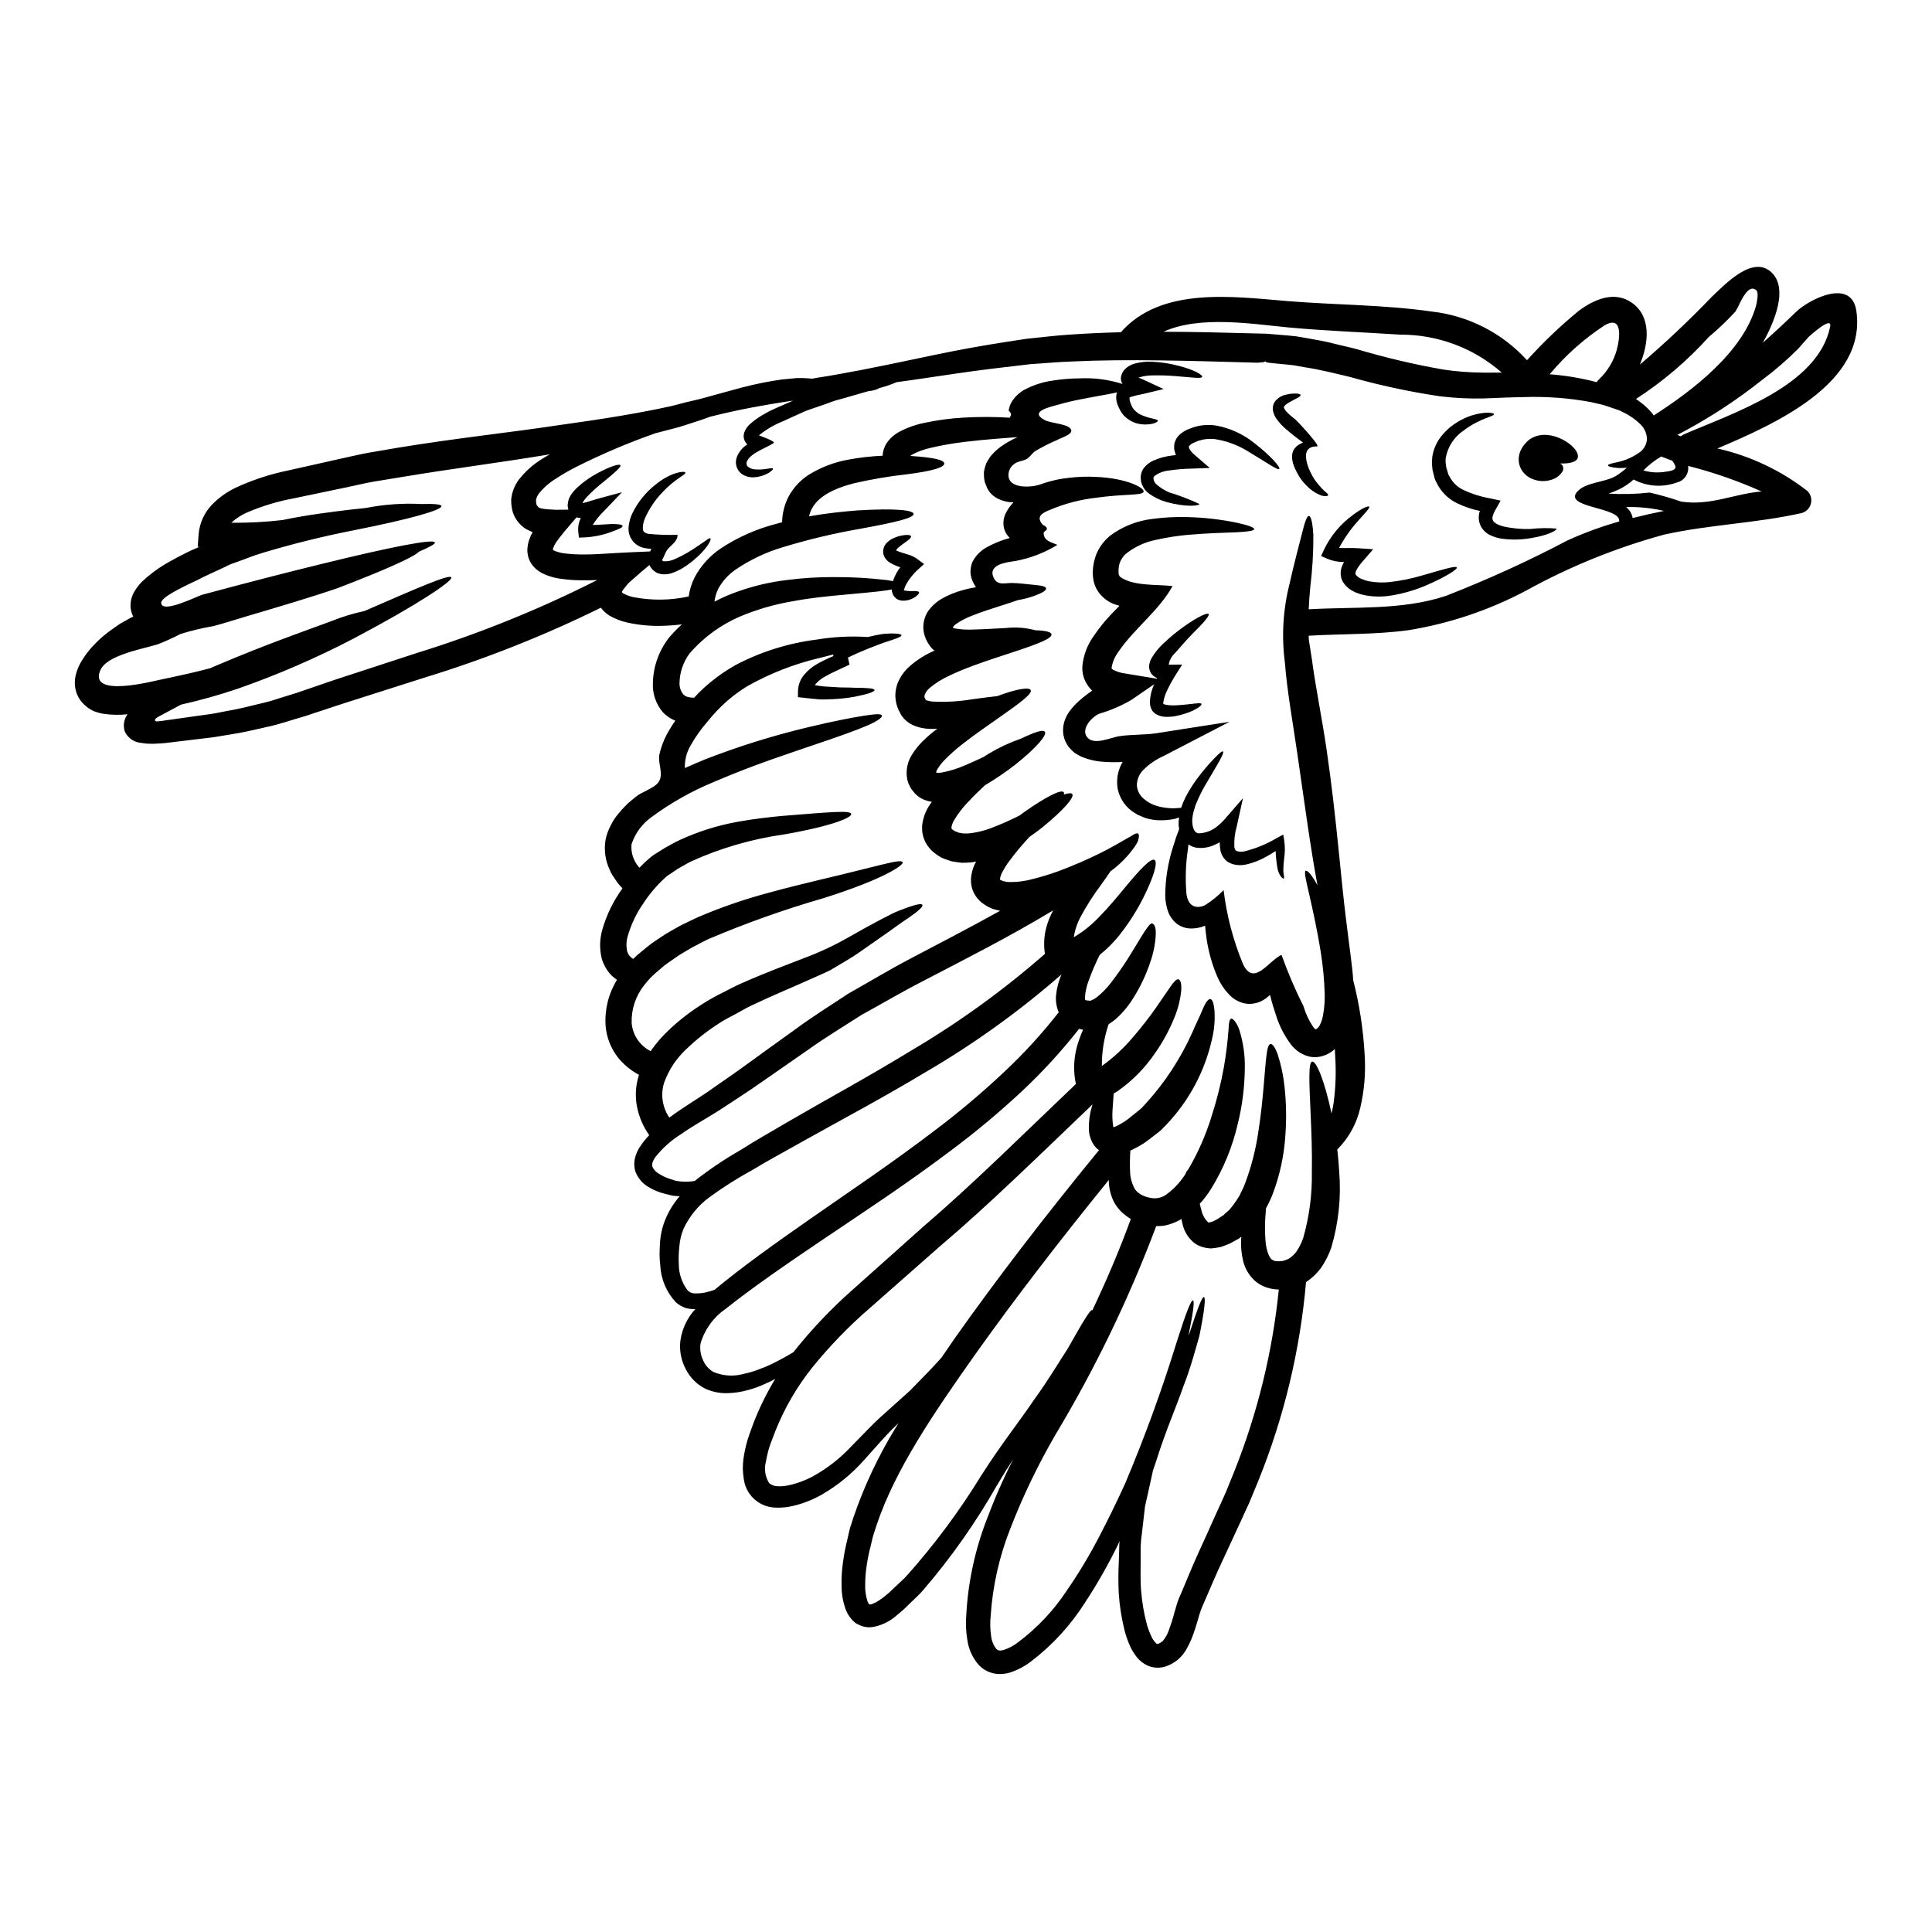 <?xml version="1.0" encoding="UTF-8"?>
<!-- Uploaded to: ICON Repo, www.iconrepo.com, Generator: ICON Repo Mixer Tools -->
<svg fill="#000000" width="800px" height="800px" version="1.1" viewBox="144 144 512 512" xmlns="http://www.w3.org/2000/svg">
 <g>
  <path d="m490.84 313.34c-0.004 0.039-0.004 0.074 0 0.113 0.281 1.746 0.559 3.535 0.84 5.363 0.953 7.269 2.691 15.605 3.938 24.223 2.555 17.531 3.668 33.227 5.086 44.512 0.906 7.477 1.762 13.168 1.906 16.188l-0.004 0.004c1.664 6.484 2.684 13.121 3.043 19.805 0.305 4.707-0.086 9.434-1.16 14.027-0.91 4.039-2.91 7.75-5.781 10.727l-0.309 0.328c0.207 1.906 0.395 3.879 0.512 5.969v-0.004c0.535 6.754-0.184 13.551-2.113 20.043-0.66 1.902-1.574 3.707-2.715 5.363-1.094 1.484-2.438 2.766-3.973 3.785-1.574 18.035-5.82 35.738-12.594 52.527-0.812 1.969-1.625 3.938-2.414 5.848-0.863 1.883-1.719 3.738-2.555 5.574-1.676 3.625-3.316 7.168-4.926 10.629-1.625 3.461-2.949 6.731-4.387 9.98-0.328 0.789-0.742 1.648-1 2.363-0.254 0.711-0.488 1.535-0.719 2.363-0.512 1.695-1.02 3.438-1.738 5.223h-0.004c-0.383 0.949-0.832 1.867-1.344 2.754-0.305 0.465-0.559 0.93-0.93 1.395-0.371 0.465-0.887 0.953-1.352 1.395v-0.004c-0.941 0.766-2.004 1.359-3.148 1.766-1.441 0.48-3 0.473-4.434-0.023-1.27-0.492-2.391-1.309-3.254-2.363-0.648-0.809-1.211-1.688-1.672-2.621-0.75-1.602-1.332-3.273-1.738-4.992-0.73-3.055-1.207-6.16-1.418-9.289-0.145-2.887-0.137-5.777 0.023-8.66 0.023-1.395 0.07-2.754 0.113-4.086 0.008-0.395 0.039-0.789 0.094-1.18-0.113 0.254-0.23 0.488-0.348 0.789l0.004-0.004c-2.621 5.391-5.59 10.605-8.883 15.609-3.766 5.93-8.543 11.148-14.121 15.418-1.691 1.328-3.602 2.348-5.644 3.019-0.625 0.203-1.273 0.328-1.926 0.371-2.332 0.266-4.652-0.559-6.301-2.231-1.719-1.902-2.816-4.281-3.148-6.824-0.363-2.144-0.457-4.332-0.277-6.5 0.465-8.715 2.309-17.297 5.457-25.434 2.035-5.445 4.375-10.77 7.012-15.949-1.418 2.184-2.879 4.508-4.328 6.965-5.574 9.805-12.074 19.051-19.414 27.609-1.023 1.254-2.32 2.363-3.508 3.543-0.602 0.602-1.207 1.18-1.836 1.785-0.695 0.602-1.395 1.18-2.113 1.785l0.004 0.004c-1.734 1.453-3.816 2.434-6.039 2.836-0.785 0.117-1.59 0.086-2.363-0.094-0.785-0.215-1.535-0.543-2.227-0.973-0.629-0.512-1.184-1.105-1.648-1.77-0.379-0.547-0.691-1.141-0.93-1.762-0.754-2.07-1.133-4.254-1.113-6.457-0.043-2.027 0.082-4.055 0.371-6.059 0.262-2.012 0.641-4.004 1.137-5.969 0.23-1 0.441-2.023 0.695-3.019 0.328-0.977 0.625-1.969 0.953-2.977 2.828-8.262 6.559-16.191 11.121-23.637 0.254-0.441 0.535-0.883 0.816-1.324-0.395 0.395-0.789 0.742-1.18 1.137-2.488 2.418-4.949 5.363-7.871 8.57h-0.004c-3.207 3.652-6.988 6.758-11.191 9.199-2.434 1.387-5.055 2.422-7.781 3.062-1.59 0.371-3.223 0.512-4.856 0.418-4.238-0.246-7.68-3.512-8.145-7.734-0.285-1.75-0.301-3.535-0.051-5.293 0.238-1.656 0.594-3.293 1.07-4.898 0.488-1.574 1.09-3.09 1.648-4.668 1.566-3.992 3.469-7.844 5.688-11.516-0.871 0.496-1.773 0.941-2.695 1.324-1.438 0.672-2.93 1.215-4.461 1.625-1.73 0.496-3.519 0.777-5.316 0.836-2.156 0.094-4.305-0.344-6.246-1.277-2.156-1.129-3.902-2.91-4.992-5.086-1.211-2.269-1.711-4.848-1.441-7.406 0.344-2.637 1.359-5.141 2.949-7.269 0.305-0.441 0.676-0.812 1.023-1.23-0.895 0.031-1.789-0.078-2.648-0.324-0.922-0.336-1.773-0.84-2.508-1.488-2.484-2.66-3.949-6.117-4.133-9.754-0.113-0.906-0.16-1.836-0.184-2.754 0-0.488 0-0.93 0.023-1.371l0.066-1.465c0.09-2.094 0.512-4.164 1.254-6.125 0.926-2.438 2.281-4.684 3.996-6.644-0.629 0-1.258-0.047-1.883-0.145-0.648-0.16-1.324-0.301-1.996-0.488-1.445-0.336-2.832-0.891-4.113-1.645-1.75-0.926-3.098-2.469-3.781-4.328-0.332-1.125-0.367-2.316-0.094-3.461 0.25-1.008 0.656-1.973 1.207-2.852 0.75-1.168 1.613-2.258 2.578-3.254-1.605-2.273-2.715-4.863-3.25-7.594-0.523-2.769-0.348-5.629 0.512-8.312 0.02-0.023 0.02-0.047 0.043-0.07v-0.004c-2.16-1.145-4.062-2.719-5.598-4.617-1.887-2.426-3.023-5.344-3.269-8.406-0.281-4.269 0.773-8.523 3.019-12.168-0.727-0.488-1.387-1.066-1.969-1.719-0.969-1.168-1.684-2.531-2.09-3.992-0.594-2.481-0.539-5.074 0.16-7.527 1.102-3.883 2.871-7.543 5.227-10.82 0.051-0.051 0.09-0.117 0.113-0.184-0.418-0.465-0.859-0.93-1.25-1.418l-1.094-1.625c-0.395-0.539-0.719-1.125-0.973-1.742-1.223-2.531-1.625-5.383-1.141-8.148 0.27-1.297 0.727-2.547 1.348-3.715 0.523-1.086 1.18-2.098 1.949-3.019 0.691-0.871 1.434-1.691 2.231-2.465 0.762-0.742 1.574-1.371 2.363-2.043 1.574-1.371 4.945-2.297 6.106-3.938 1.512-2.066-0.207-4.973 0.254-7.336 0.41-1.859 1.074-3.66 1.969-5.34 0.68-1.254 1.43-2.465 2.25-3.625-1.215-0.516-2.32-1.266-3.25-2.203-1.848-2.144-2.812-4.91-2.691-7.734 0.078-4.414 1.602-8.676 4.328-12.145 1.043-1.227 2.168-2.379 3.363-3.457-1.883 0.23-3.715 0.352-5.551 0.395-3.012 0.062-6.019-0.238-8.961-0.887-1.676-0.375-3.281-1.008-4.762-1.875-0.848-0.555-1.594-1.246-2.207-2.047-15.031 7.402-30.633 13.59-46.652 18.5l-21.848 6.965c-3.441 1.137-6.781 2.227-10.031 3.316-3.414 0.953-6.664 2.137-9.938 2.809-3.273 0.742-6.434 1.512-9.543 1.969-1.555 0.262-3.086 0.516-4.598 0.762-1.512 0.184-2.996 0.375-4.461 0.535-2.926 0.348-5.758 0.695-8.496 1.023l-1.23 0.09-1.859 0.094-1.785-0.047c-0.559-0.07-1.117-0.137-1.648-0.23l-0.008 0.004c-1.781-0.234-3.312-1.363-4.066-2.996-0.504-1.555-0.23-3.258 0.746-4.574-0.035 0.02-0.078 0.027-0.117 0.027-2.062 0.211-4.148 0.168-6.203-0.121-0.656-0.09-1.301-0.242-1.922-0.465-0.359-0.113-0.711-0.25-1.047-0.414-0.418-0.219-0.82-0.461-1.211-0.723l-0.137-0.113-0.07-0.047c-0.066-0.07 0.07 0.066-0.184-0.164l-0.113-0.09-0.254-0.23c-0.184-0.16-0.305-0.254-0.535-0.488l-0.004-0.004c-0.715-0.742-1.273-1.621-1.652-2.578-0.582-1.566-0.688-3.273-0.301-4.902 0.289-1.23 0.758-2.41 1.395-3.504 1.059-1.809 2.348-3.469 3.832-4.945 1.359-1.398 2.852-2.66 4.461-3.762 0.719-0.512 1.348-0.977 2.133-1.488l2.648-1.484c0.254-0.141 0.535-0.254 0.789-0.375h-0.004c-0.402-0.777-0.648-1.629-0.719-2.504-0.082-1.48 0.289-2.945 1.066-4.207 0.52-0.871 1.133-1.68 1.836-2.41 2.273-2.16 4.816-4.012 7.57-5.512 1.25-0.695 2.508-1.371 3.734-1.996 0.672-0.328 1.117-0.559 1.969-0.953l1.836-0.789v0.004c0.074-0.043 0.152-0.086 0.23-0.117l-0.441-0.023 0.254-3.508h0.004c0.285-2.894 1.543-5.606 3.574-7.688 1.812-1.859 3.945-3.375 6.297-4.481 4.41-2.039 9.039-3.559 13.797-4.531 4.574-1.02 9.266-2.09 14.047-3.148 2.418-0.512 4.805-1.113 7.293-1.555 2.488-0.441 5.062-0.863 7.617-1.305 15.605-2.578 30.234-4.086 43.492-6.106 10.938-1.512 20.738-3.09 29.309-4.996 2.555-0.695 5.016-1.301 7.406-1.836l11.355-3.109v0.008c3.41-0.887 6.867-1.578 10.355-2.07 1.465-0.137 2.754-0.25 3.879-0.371 0.945-0.035 1.891-0.02 2.832 0.047 0.535 0.023 0.93 0.07 1.277 0.113 0.465-0.09 0.906-0.16 1.395-0.254 6.297-0.949 15.371-2.715 26.637-5.117 5.641-1.18 11.844-2.488 18.621-3.602 3.394-0.578 6.805-1.09 10.402-1.625 3.672-0.348 7.504-0.859 11.336-1.09 4.387-0.305 8.867-0.512 13.465-0.625 10.684-12.148 29.656-9.445 44.266-8.246 12.629 1.023 25.496 0.953 38.059 2.754h-0.004c9.727 1.082 18.727 5.672 25.312 12.91 4.231-4.691 8.805-9.059 13.68-13.07 4.086-3.043 9.496-5.438 14.141-2.137 5.062 3.578 4.551 10.449 2.09 16.371v-0.004c6.668-5.684 13.047-11.695 19.113-18.02 3.543-3.297 11.148-11.539 16.137-6.039 3.762 4.18 0.672 12.285-2.668 18.273 2.973-2.644 5.902-5.359 8.82-8.195 3.371-3.25 14.727-9.176 15.98-0.164 2.668 19-21.156 29.727-36.832 36.367v0.004c8.691 1.961 16.844 5.812 23.871 11.285 0.871 0.879 1.215 2.152 0.898 3.352-0.312 1.199-1.238 2.141-2.43 2.477-12.051 2.715-24.496 3.043-36.527 5.734h0.004c-12.715 3.477-24.969 8.449-36.508 14.816-9.754 5.176-20.289 8.723-31.184 10.496-8.734 1.18-17.648 0.953-26.449 1.461l0.023 0.559 0.023 0.281v0.047zm-171.24-20.738c0.047 0 0.023 0.047 0.07 0.07 0.047 0.023 0.117 0.023 0.16 0.07 1.078 0.066 2.152-0.148 3.113-0.629 1.078-0.477 2.133-1.012 3.152-1.602 1.883-1.113 3.344-2.16 4.367-2.859 1.023-0.695 1.531-1.137 1.762-0.996 0.512 0.254-0.977 3.019-4.644 5.992-1.023 0.844-2.117 1.598-3.273 2.25-0.695 0.367-1.418 0.688-2.16 0.953-0.961 0.344-1.988 0.438-2.996 0.281-0.301-0.07-0.625-0.16-0.93-0.254v-0.004c-0.316-0.168-0.617-0.363-0.902-0.578-0.176-0.121-0.332-0.262-0.465-0.422l-0.184-0.23h-0.004c-0.23-0.273-0.418-0.578-0.555-0.906-1.375 1.137-2.754 2.297-3.973 3.394l-0.977 0.859-0.512 0.453-0.352 0.395-0.672 0.84v-0.004c-0.273 0.285-0.508 0.605-0.699 0.953-0.055 0.113-0.098 0.23-0.137 0.348 0 0.023 0.094 0.07 0.328 0.254 0.836 0.461 1.734 0.797 2.668 1 4.867 0.957 9.879 0.902 14.723-0.164 0.25-1.797 0.801-3.539 1.629-5.152 1.637-3.035 3.984-5.625 6.848-7.551 4.481-2.965 9.426-5.168 14.629-6.516 0.578-0.16 1.113-0.301 1.648-0.441 0.043-2.441 0.664-4.836 1.812-6.992 1.246-2.215 3-4.102 5.117-5.508 3.269-2.051 6.902-3.445 10.703-4.109 2.977-0.559 5.988-0.898 9.012-1.023 0.047-1.133 0.383-2.238 0.977-3.203 0.906-1.375 2.152-2.484 3.621-3.231 2-1.051 4.144-1.809 6.363-2.25 3.445-0.75 6.949-1.223 10.469-1.418 4.086-0.238 8.18-0.23 12.262 0.023 0.07-0.281 0.328-0.559 0.328-0.84v-0.254c-0.109-0.195-0.234-0.379-0.371-0.555l-0.188-0.07-0.043-0.23c0.109-0.684 0.32-1.348 0.625-1.969 0.293-0.531 0.641-1.031 1.043-1.488 0.672-0.742 1.445-1.387 2.301-1.906 2.496-1.344 5.223-2.219 8.035-2.578 2.195-0.332 4.418-0.512 6.641-0.531 3.894-0.203 7.797 0.301 11.516 1.484-0.289-0.449-0.445-0.973-0.441-1.508 0.02-0.469 0.137-0.926 0.352-1.344 0.059-0.168 0.145-0.328 0.254-0.465l0.113-0.188 0.07-0.09 0.004-0.004c0.078-0.098 0.164-0.191 0.254-0.277 0.316-0.336 0.676-0.621 1.066-0.859 0.277-0.168 0.566-0.316 0.863-0.441 0.227-0.094 0.457-0.172 0.695-0.23 1.52-0.41 3.094-0.578 4.664-0.488 2.426 0.117 4.832 0.496 7.176 1.137 3.973 1.02 6.227 2.363 6.019 2.879-0.207 0.516-2.578 0.141-6.484-0.16v-0.004c-2.223-0.203-4.457-0.277-6.691-0.23-1.18 0.004-2.352 0.176-3.481 0.512l-0.207 0.07c0.465 0.184 1.047 0.418 1.574 0.672l5.086 2.363-5.41 1.301-0.004-0.004c-1.141 0.203-2.266 0.473-3.371 0.812-0.324 0.164-0.16 0.047-0.23 0.047-0.035 0.27-0.027 0.547 0.023 0.812 0.098 0.441 0.242 0.871 0.438 1.277 0.125 0.359 0.305 0.695 0.535 1 0.453 0.559 1.004 1.031 1.629 1.395 2.578 1.301 4.828 1.207 4.852 1.762 0.023 0.23-0.465 0.535-1.395 0.789v-0.004c-1.469 0.312-2.992 0.254-4.434-0.16-1.074-0.355-2.055-0.941-2.879-1.719-0.484-0.457-0.891-0.988-1.207-1.574-0.32-0.559-0.59-1.141-0.812-1.746-0.305-0.844-0.383-1.758-0.23-2.644 0.031-0.16 0.082-0.316 0.16-0.465-2.113 0.488-5.363 0.996-9.496 1.812-1.836 0.348-3.832 0.789-5.828 1.371-2.394 0.672-8.223 1.883-3.809 4.18 1.574 0.812 5.574 0.953 6.691 2.137 1.414 1.484-2.16 2.391-3.672 3.227h-0.004c-1.969 0.84-3.879 1.816-5.711 2.926-0.742 0.582-1.301 1.512-2.066 1.969-1.047 0.625-2.363 0.555-3.371 1.371v-0.004c-1.02 0.711-1.59 1.906-1.508 3.148 0.23 3.508 6.176 3.09 8.52 2.227l0.004 0.004c2.465-0.898 5.031-1.48 7.641-1.742 2.273-0.27 4.566-0.348 6.852-0.23 8.336 0.305 13.191 2.973 12.773 3.973-0.352 1.02-5.019 0.488-12.539 1.555l-0.004-0.004c-4.211 0.477-8.336 1.555-12.238 3.207-1.996 0.789-3.668 1.695-2.18 3.668 0.418 0.559 1.207 0.605 1.348 1.328 0.07 0.512-0.859 0.672-0.859 1.137 0 2.09 1.996 2.438 3.644 3.148-3.441 2.117-7.246 3.574-11.219 4.297-2.273 0.324-7.289 0.906-5.688 4.414 0.953 2.09 2.883 1.418 4.691 1.395 1.969 0 3.973 0.324 5.945 0.488 1.973 0.164 3.203 0.418 3.273 0.93 0.07 0.512-0.906 1.18-2.859 1.902v-0.004c-1.504 0.559-3.059 0.973-4.644 1.23-1.18 0.418-2.555 0.883-4.133 1.371-2.414 0.789-5.269 1.648-8.152 2.809-1.379 0.543-2.695 1.227-3.934 2.043-0.375 0.242-0.707 0.551-0.977 0.906l0.141 0.254c0.164 0.066 0.336 0.117 0.512 0.145 1.465 0.242 2.953 0.332 4.438 0.273 3.18-0.066 6.223-0.301 8.801-0.395 2.684-0.316 5.398-0.117 8.008 0.582 2.602 0.066 4.133 0.441 4.227 1.066 0.207 1.09-3.762 2.625-10.082 4.691-3.148 1.043-6.871 2.227-10.844 3.691-1.996 0.742-4.043 1.574-6.039 2.531l0.004 0.004c-1.902 0.844-3.684 1.945-5.293 3.273-0.508 0.43-0.93 0.961-1.23 1.555-0.113 0.184-0.09 0.328-0.16 0.465h-0.004c0.023 0.074 0.023 0.156 0 0.23 0 0.07 0.047 0.07 0 0.094-0.047 0.023-0.047 0-0.023 0.113l0.207 0.418 0.16 0.375h0.004c0.52 0.18 1.059 0.305 1.605 0.371 3.594 0.203 7.199 0 10.75-0.602 2.625-0.352 4.852-0.648 6.621-0.84 5.117-1.926 8.449-2.438 8.82-1.574 0.445 1-3.039 3.543-8.637 7.453-2.785 1.969-6.109 4.227-9.52 6.894v0.004c-1.711 1.324-3.328 2.773-4.832 4.328-0.656 0.684-1.234 1.438-1.719 2.254-0.199 0.273-0.324 0.594-0.371 0.926 0.543 0.074 1.09 0.059 1.625-0.047 2.031-0.391 4.012-1.008 5.906-1.832 1.719-0.719 3.344-1.465 4.926-2.207 0.512-0.324 1.02-0.648 1.531-0.949h-0.004c2.668-1.602 5.492-2.922 8.434-3.938 3.621-1.719 5.945-2.535 6.406-1.859 0.629 0.859-2.203 4.223-7.731 8.637-2.594 2.023-5.316 3.875-8.152 5.551-1.418 1.328-2.906 2.754-4.328 4.297-1.473 1.492-2.758 3.152-3.832 4.949-0.363 0.602-0.609 1.27-0.723 1.969 0.023 0.328 0.023 0.16 0.184 0.418 0.094 0.023-0.066 0 0.164 0.16l0.695 0.422h0.004c0.043 0.02 0.09 0.035 0.137 0.043l0.254 0.094c0.184 0.07 0.348 0.137 0.512 0.207 0.371 0.07 0.789 0.117 1.18 0.207 0.441 0.023 0.906-0.023 1.371 0l0.004 0.004c2.031-0.207 4.031-0.676 5.941-1.395 2.633-0.996 5.207-2.137 7.711-3.414 0.305-0.23 0.602-0.488 0.906-0.695 6.004-4.246 9.992-6.215 10.672-5.465 0.137 0.113 0.137 0.371 0.07 0.648 1.227-0.395 2.019-0.465 2.25-0.094 0.535 0.883-2.297 4.18-7.894 8.754-1.047 0.84-2.227 1.695-3.484 2.578-2.031 2.18-3.93 4.477-5.688 6.879-0.586 0.824-1.113 1.695-1.574 2.598-0.301 0.57-0.488 1.195-0.555 1.836 0-0.023 0.047 0 0.066 0 0.047 0.09 0.281 0.184 0.422 0.23l0.348 0.184h0.141c0.418 0.023 0.602 0.23 1.16 0.207v0.008c2.219 0.07 4.434-0.195 6.57-0.789 2.246-0.559 4.465-1.23 6.644-2.019 3.773-1.391 7.473-2.981 11.078-4.762 3.086-1.535 5.512-2.977 7.086-3.883 0.395-0.23 0.766-0.441 1.113-0.602 0.277-0.211 0.574-0.398 0.887-0.559 0.508-0.281 0.906-0.348 1.113-0.207 0.207 0.137 0.281 0.559 0.16 1.113-0.059 0.348-0.152 0.691-0.277 1.023-0.23 0.445-0.484 0.879-0.766 1.297-1.742 2.496-3.883 4.684-6.34 6.481-0.047 0.047-0.094 0.07-0.137 0.117-0.695 1.066-1.512 2.227-2.465 3.543-1.988 2.641-3.773 5.426-5.34 8.336-0.949 1.727-1.586 3.606-1.883 5.551 2.43-1.438 4.652-3.203 6.598-5.25 2.754-2.785 5.062-5.641 7.059-8.035 3.973-4.805 6.805-7.777 7.734-7.199 0.93 0.578-0.16 4.438-3.09 10.266h-0.004c-1.766 3.461-3.879 6.734-6.297 9.777-1.531 1.891-3.258 3.613-5.152 5.141-1.066 2.144-2.012 4.348-2.832 6.598-0.586 1.477-0.945 3.035-1.066 4.621-0.004 0.234 0.02 0.465 0.066 0.695 0.062 0.02 0.125 0.043 0.184 0.07 0 0.047 0.395 0.066 0.605 0.09l0.418 0.047h0.094c0.043 0.023 0.137 0.023 0.277-0.07 0.574-0.23 1.117-0.543 1.605-0.93 1.309-1.07 2.5-2.285 3.543-3.621 1.984-2.562 3.824-5.238 5.508-8.008 1.488-2.394 2.648-4.414 3.543-5.762 0.859-1.227 1.465-2.203 2-2.066 0.535 0.137 0.996 0.953 0.93 2.906v-0.004c-0.125 2.465-0.602 4.898-1.418 7.223-1.148 3.492-2.734 6.824-4.723 9.918-1.262 2.004-2.809 3.82-4.59 5.383-0.535 0.418-1.113 0.859-1.766 1.273v0.004c-1.211 3.555-1.816 7.293-1.789 11.051 3.078-2.203 5.863-4.785 8.289-7.684 2.144-2.473 4.16-5.055 6.039-7.734 1.602-2.363 2.906-4.227 3.809-5.551 0.906-1.324 1.672-2.16 2.18-1.996s0.84 1.137 0.719 2.902h0.004c-0.246 2.484-0.855 4.918-1.809 7.223-1.375 3.398-3.137 6.625-5.258 9.617-2.629 3.832-5.922 7.168-9.727 9.84-0.352 0.254-0.742 0.441-1.113 0.672-0.094 1.277-0.207 2.715-0.305 4.328-0.102 1.438-0.047 2.879 0.16 4.301 0.02 0.117 0.051 0.234 0.094 0.344 0.52-0.191 1.023-0.422 1.508-0.695 0.832-0.453 1.633-0.965 2.394-1.531 0.742-0.602 1.508-1.23 2.297-1.859 0.371-0.328 0.789-0.602 1.18-0.953l1.09-1.18h0.004c5.102-5.582 9.281-11.949 12.379-18.852 1.113-2.625 2.227-4.762 2.902-6.504 0.719-1.625 1.395-2.512 1.93-2.418s0.883 1.113 1.066 2.906h-0.004c0.191 2.606-0.027 5.219-0.648 7.754-1.902 8.484-6.066 16.289-12.059 22.59l-1.348 1.395c-0.488 0.441-1.023 0.836-1.531 1.227-1.047 0.816-2.066 1.625-3.09 2.32l0.004 0.004c-1.051 0.672-2.144 1.277-3.273 1.809-0.113 0.047-0.23 0.07-0.328 0.117-0.125 1.785-0.156 3.578-0.09 5.367 0.016 1.68 0.445 3.328 1.25 4.805 0.355 0.551 0.832 1.012 1.395 1.348 0.164 0.07 0.094 0.141 0.422 0.254l0.883 0.395 0.254 0.094 0.066 0.023 0.188 0.047 0.762 0.184h0.004c1.707 0.426 3.512-0.016 4.828-1.18 1.84-1.414 3.414-3.148 4.641-5.121 0.145-0.457 0.398-0.871 0.742-1.207 2.586-4.414 4.652-9.109 6.156-14 1.398-4.309 2.5-8.711 3.297-13.172 0.648-3.781 0.996-7.012 1.137-9.055 0.16-1.043 0.09-2.019 0.23-2.644s0.277-1 0.531-1.07c0.254-0.07 0.605 0.188 1 0.695l0.004 0.004c0.551 0.742 0.969 1.574 1.23 2.465 1.004 3.246 1.477 6.633 1.395 10.031-0.051 4.949-0.672 9.871-1.859 14.676-1.391 6.039-3.75 11.809-6.988 17.094-0.898 1.457-1.934 2.824-3.09 4.086 0.117 0.535 0.254 1.066 0.418 1.602h-0.004c0.246 1.25 0.863 2.398 1.77 3.297 0.207 0.207 0.281-0.047 0.555 0.023 0.242-0.098 0.488-0.172 0.742-0.23 0.277-0.164 0.562-0.305 0.859-0.422 0.422-0.23 0.953-0.625 1.441-0.93l0.355-0.219 0.113-0.07 0.07-0.047v-0.023l0.488-0.465 1.043-0.906 0.953-1.18 0.004-0.004c0.633-0.848 1.223-1.73 1.766-2.644 0.441-1.047 1.043-2.023 1.438-3.184 1.66-4.41 2.836-8.988 3.508-13.652 0.695-4.387 1.09-8.449 1.395-11.891 0.305-3.441 0.488-6.246 0.742-8.172 0.23-2 0.559-3.148 1.09-3.227s1.23 0.906 1.93 2.828c0.887 2.758 1.484 5.598 1.785 8.48 0.465 4.254 0.543 8.547 0.23 12.816-0.332 5.398-1.48 10.715-3.41 15.77-0.492 1.242-1.066 2.453-1.719 3.621-0.043 0.672-0.113 1.348-0.16 2.066h-0.004c-0.164 2.195-0.156 4.402 0.023 6.598 0.16 2.203 0.906 4.551 1.785 5.016l0.004-0.004c0.203 0.141 0.43 0.246 0.672 0.305 0.305 0.062 0.617 0.094 0.93 0.09 0.309 0.004 0.621-0.023 0.93-0.07h0.23c0.121-0.047 0.246-0.086 0.375-0.117 0.434-0.117 0.852-0.281 1.25-0.488 0.84-0.543 1.566-1.246 2.137-2.066 0.715-1.086 1.285-2.254 1.699-3.484 1.594-5.617 2.359-11.438 2.273-17.273 0.094-5.621-0.117-10.754-0.305-15.07-0.395-8.688-0.672-14.117 0.375-14.352 1.047-0.23 3.273 4.894 5.117 13.652 0.02 0.016 0.027 0.043 0.023 0.066 0.25-0.961 0.445-1.938 0.578-2.922 0.531-4.047 0.664-8.133 0.395-12.203-0.023-0.648-0.066-1.277-0.09-1.93-0.164 0.137-0.305 0.305-0.488 0.441-0.758 0.582-1.605 1.039-2.508 1.348-1.137 0.391-2.356 0.488-3.543 0.277-2.027-0.441-3.832-1.594-5.086-3.25-1.738-2.305-3.066-4.887-3.934-7.641-0.625-1.836-1.18-3.668-1.625-5.512-0.426 0.414-0.883 0.785-1.371 1.117-1.461 1.004-3.238 1.434-4.996 1.207-1.586-0.266-3.055-1.012-4.203-2.137-1.492-1.496-2.676-3.269-3.484-5.223-1.332-3.148-2.258-6.457-2.754-9.84-0.16-1.18-0.301-2.297-0.395-3.461-1.352 0.578-2.824 0.824-4.293 0.719-1.281-0.125-2.496-0.637-3.484-1.461-0.816-0.734-1.469-1.637-1.902-2.648-0.562-1.461-0.863-3.012-0.883-4.574 0.027-4.359 0.715-8.688 2.043-12.84 0.555-1.859 1.113-3.461 1.648-4.832l-0.023-0.113-0.117-0.789v-1.066c0.023-0.371 0.07-0.719 0.117-1.09-0.328 0.113-0.672 0.23-1.047 0.371v-0.004c-1.539 0.328-3.117 0.453-4.688 0.375-0.965-0.07-1.922-0.234-2.859-0.488-0.508-0.156-1.008-0.352-1.488-0.582-0.543-0.188-1.055-0.445-1.531-0.77-2.391-1.387-4.078-3.723-4.644-6.43-0.441-2.473 0.02-5.019 1.301-7.176-1.617 0.109-3.238 0.102-4.852-0.023-2.129-0.094-4.223-0.574-6.176-1.418-0.609-0.301-1.199-0.645-1.766-1.02-0.629-0.523-1.195-1.117-1.695-1.766-0.246-0.379-0.461-0.773-0.648-1.184l-0.164-0.301v-0.07c-0.023-0.047-0.164-0.441-0.164-0.441l-0.023-0.07-0.066-0.324-0.094-0.328-0.004 0.008c-0.047-0.176-0.078-0.355-0.094-0.539-0.059-0.586-0.059-1.176 0-1.762 0.191-1.535 0.785-2.992 1.715-4.227 0.691-0.949 1.48-1.824 2.359-2.602 1.145-1.027 2.352-1.973 3.621-2.832-0.066-0.047-0.137-0.117-0.207-0.164-0.539-0.566-1.008-1.199-1.395-1.883-0.758-1.34-1.109-2.871-1.02-4.406 0.27-2.922 1.328-5.719 3.062-8.086 1.32-1.953 2.797-3.797 4.414-5.508 0.789-0.836 1.574-1.648 2.363-2.438-0.465-0.141-0.906-0.23-1.371-0.418-1.602-0.598-3.004-1.641-4.039-3-0.543-0.711-0.957-1.508-1.23-2.359-0.238-0.77-0.375-1.562-0.418-2.363-0.07-1.387 0.086-2.773 0.465-4.109l0.207-0.719c0.113-0.348 0.242-0.691 0.395-1.023 0.273-0.641 0.609-1.258 1-1.836 0.715-1.043 1.574-1.98 2.555-2.785 3.262-2.406 7.094-3.922 11.121-4.398 3.129-0.426 6.289-0.586 9.445-0.488 4.387 0.113 8.754 0.617 13.051 1.512 2.977 0.648 4.555 1.25 4.508 1.691-0.047 0.441-1.719 0.672-4.723 0.816-3.004 0.141-7.359 0.207-12.68 0.672-2.875 0.25-5.731 0.691-8.547 1.324-2.945 0.574-5.707 1.848-8.055 3.715-0.469 0.434-0.867 0.938-1.184 1.488-0.141 0.227-0.258 0.469-0.348 0.719-0.023 0.113-0.066 0.137-0.137 0.348l-0.16 0.695h-0.004c-0.102 0.609-0.133 1.223-0.094 1.836 0.008 0.359 0.141 0.703 0.371 0.977 3.394 2.578 9.871 1.996 13.934 2.484-3.621 6.574-10.195 11.266-14.375 17.465-0.887 1.203-1.492 2.59-1.766 4.059 0 0.281 0.023 0.328 0.047 0.352 0.023 0.023 0.066 0.047 0.066 0.09 0.117 0.047 0.117 0.141 0.305 0.23v0.004c0.969 0.492 2.012 0.812 3.09 0.953l8.449 1.395 0.004-0.004c0.02-0.062 0.043-0.125 0.07-0.184-0.551-0.219-1.035-0.57-1.418-1.02-0.566-0.75-0.793-1.703-0.625-2.625 0.113-0.57 0.316-1.117 0.602-1.625 0.82-1.406 1.844-2.684 3.043-3.789 1.809-1.746 3.758-3.348 5.828-4.781 3.461-2.441 5.945-3.543 6.246-3.113 0.305 0.43-1.324 2.32-4.273 5.227-1.438 1.461-2.926 3.18-4.664 5.152-0.867 0.809-1.445 1.875-1.648 3.043-0.07 0.023 3.574-0.023 3.574-0.023l-1.926 3.043c-0.738 1.184-1.406 2.406-2 3.668-0.523 1.023-0.883 2.117-1.066 3.25-0.004 0.074-0.012 0.145-0.023 0.215 0.023 0-0.094-0.141-0.047 0.02l0.094 0.211 0.023 0.066c0.219 0.078 0.445 0.141 0.672 0.188 0.977 0.156 1.965 0.195 2.949 0.117 3.828-0.23 6.199-0.816 6.43-0.371 0.23 0.445-1.906 2.09-6.016 3.062h0.004c-1.191 0.305-2.418 0.43-3.644 0.375-0.898-0.047-1.766-0.32-2.531-0.789-0.254-0.191-0.488-0.406-0.699-0.648l-0.07-0.094c-0.074-0.105-0.145-0.211-0.207-0.324l-0.047-0.094-0.113-0.23c-0.117-0.297-0.211-0.598-0.281-0.906-0.043-0.262-0.066-0.523-0.07-0.789 0.066-1.645 0.453-3.262 1.137-4.758l-6.039 4.156c-2.664 1.551-5.512 2.777-8.473 3.644-1.996 0.816-5.18 4.203-3.09 6.41 1.859 1.969 6.18-0.117 8.336-0.441 3.25-0.488 6.598-0.305 9.895-0.789 0-0.023 19.34-3.019 19.34-3.019l-17.32 8.984 0.004 0.008c-2.031 0.883-3.883 2.137-5.457 3.691-1.168 1.121-1.809 2.68-1.766 4.297 0.137 1.453 0.898 2.777 2.09 3.621 0.566 0.473 1.191 0.867 1.859 1.184 0.648 0.293 1.324 0.523 2.019 0.695 1.242 0.281 2.512 0.43 3.785 0.441 0.719-0.07 1.371-0.09 1.969-0.137v-0.004c0.316-0.941 0.699-1.863 1.141-2.754 0.828-1.602 1.773-3.141 2.832-4.602 1.488-2.047 3.117-3.984 4.875-5.805 1.23-1.273 2-1.926 2.231-1.762 0.508 0.352-1.648 3.762-4.785 9.082v-0.004c-0.816 1.434-1.547 2.914-2.18 4.438-0.188 0.406-0.352 0.824-0.488 1.25 0.09 0.141 0 0.281-0.117 0.422-0.352 1.066-0.547 2.176-0.578 3.293 0.07 1.93 0.672 3.148 1.715 3.203v0.004c1.824-0.051 3.578-0.719 4.973-1.902 0.602-0.484 1.168-1.012 1.695-1.574l5.07-5.836-1.648 7.477c-0.527 1.801-0.738 3.68-0.629 5.555 0.039 0.211 0.109 0.414 0.211 0.602-0.094-0.047 0.047 0.094 0.184 0.23l0.094 0.047 0.113 0.09v0.004c0.625 0.203 1.289 0.242 1.93 0.117 3.059-0.738 5.984-1.934 8.684-3.543l1.742-0.93 0.281 1.762v0.004c0.191 1.457 0.184 2.934-0.023 4.391-0.133 0.977-0.211 1.961-0.234 2.949-0.07 1.418 0.395 2.461 0.113 2.555-0.184 0.047-1.043-0.395-1.602-2.363h0.004c-0.32-1.629-0.508-3.285-0.562-4.945-0.738 0.488-1.531 0.977-2.391 1.441l0.004-0.004c-1.699 0.992-3.539 1.711-5.461 2.141-1.262 0.277-2.574 0.211-3.805-0.188l-0.535-0.254-0.254-0.141-0.137-0.066-0.051-0.008c-0.047-0.023-0.254-0.184-0.254-0.184-0.914-0.734-1.535-1.773-1.742-2.93-0.129-0.695-0.191-1.402-0.188-2.113-0.586 0.324-1.191 0.613-1.812 0.863-1.395 0.57-2.918 0.762-4.41 0.555-0.75-0.129-1.457-0.434-2.066-0.883-0.07 0.512-0.113 1.023-0.184 1.574h-0.004c-0.559 3.82-0.676 7.695-0.348 11.543 0.375 2.883 2.09 4.18 4.785 3.09 1.855-1.141 3.559-2.512 5.062-4.086 0.809 6.719 2.531 13.297 5.117 19.551 2.859 6.156 6.691-0.695 10.234-2.391h-0.004c1.664 4.66 3.609 9.211 5.832 13.629 0.562 1.93 1.414 3.762 2.531 5.434 0.195 0.266 0.418 0.508 0.672 0.719 0.09-0.047 0.254-0.16 0.395-0.254 0.387-0.309 0.684-0.719 0.855-1.184 0.352-0.75 0.594-1.543 0.723-2.359 0.336-1.836 0.484-3.703 0.441-5.57-0.102-3.617-0.434-7.227-0.996-10.801-2.137-13.445-4.926-21.457-4.066-21.875 0.465-0.25 1.648 1.094 3.148 3.832-1.859-9.914-3.441-21.828-5.273-34.418-1.25-8.707-2.754-16.762-3.367-24.613v0.004c-0.914-6.969-0.496-14.047 1.234-20.859 1.273-5.691 2.484-10.082 3.25-13.164 0.766-3.086 1.324-4.832 1.879-4.832s1 1.836 1.18 5.117v-0.004c0.023 4.586-0.246 9.172-0.812 13.723-0.184 1.883-0.328 3.902-0.418 5.902 11.957-0.695 24.754 0.281 36.211-3.504l0.004 0.004c11.059-4.297 21.867-9.223 32.367-14.75 4.43-2.012 9-3.688 13.68-5.012 0.672-3.938-15.465-3.543-10.891-8.129 2.32-2.32 7.223-2.25 10.031-3.938 1.031-0.641 2-1.371 2.902-2.184-0.773 0.066-1.551 0.09-2.324 0.07-1.785-0.16-2.668-0.418-2.668-0.695 0-0.281 0.906-0.535 2.531-0.859 2.211-0.48 4.293-1.43 6.106-2.785 1.023-0.848 1.641-2.09 1.695-3.418-0.082-1.594-0.82-3.082-2.043-4.109-0.723-0.691-1.512-1.305-2.363-1.832-0.449-0.328-0.934-0.605-1.438-0.836l-0.859-0.422-0.418-0.23-0.164-0.066c-1.25-0.418-2.438-0.84-3.668-1.254-1.23-0.418-2.531-0.602-3.852-0.953l-0.004-0.004c-5.953-1.098-12.012-1.543-18.066-1.32-3.32 0.047-6.805 0.207-10.402 0.352v-0.004c-3.902 0.094-7.809-0.102-11.68-0.582-8.027-1.195-15.969-2.906-23.777-5.117-3.938-0.93-8.062-1.996-11.938-2.555l-2.973-0.535c-1.043-0.137-2.137-0.207-3.203-0.324l-3.273-0.328-0.816-0.16-0.16-0.23c-0.023 0-0.441 0.207-0.441 0.207l-1.648 0.16c-17.602-0.488-34.242-1.043-49.25-0.324-3.762 0.113-7.34 0.488-10.867 0.695l-10.383 1.227c-6.641 0.816-12.863 1.789-18.574 2.625-2.301 0.352-4.484 0.648-6.598 0.93l-0.004 0.008c-1.477 0.633-2.996 1.152-4.551 1.555-0.848 0.469-1.789 0.738-2.754 0.789-0.441 0.137-0.883 0.254-1.371 0.371-1.438 0.422-2.996 0.887-4.668 1.352-0.836 0.23-1.691 0.465-2.598 0.719s-1.742 0.602-2.625 0.926c-1.812 0.652-3.715 1.23-5.668 1.969-1.969 0.883-3.992 1.812-6.059 2.754v-0.004c-2.125 0.855-4.113 2.012-5.902 3.438-0.113 0.07-0.184 0.164-0.281 0.23-0.023 0 4.555 1.574 3.902 2.023-1.879 1.273-6.059 2.621-7.035 4.781v0.004c-0.273 0.449-0.219 1.027 0.141 1.414 0.492 0.438 1.109 0.707 1.766 0.766 2.785 0.305 4.828-0.648 4.945-0.16 0.07 0.184-0.281 0.535-1.043 1.047-1.219 0.73-2.602 1.152-4.019 1.227-1.176 0.074-2.344-0.262-3.301-0.953-0.617-0.484-1.07-1.148-1.297-1.902-0.246-0.805-0.219-1.672 0.07-2.461 0.527-1.414 1.516-2.609 2.805-3.391-0.066-0.07-0.16-0.137-0.23-0.207-0.234-0.277-0.422-0.594-0.555-0.93-0.27-0.688-0.27-1.449 0-2.137 0.328-0.836 0.852-1.578 1.531-2.16 1.023-0.91 2.137-1.711 3.32-2.391 0.559-0.328 1.137-0.652 1.695-0.953 0.625-0.281 1.227-0.582 1.859-0.863l4.504-1.969c-0.531 0.07-1.043 0.137-1.602 0.23-5.688 0.883-12.539 2.043-20.414 4.043-0.977 0.371-1.969 0.715-3.019 1.066-1.227 0.395-2.461 0.812-3.738 1.207l-0.973 0.301-0.23 0.094-0.305 0.07-0.488 0.137c-0.672 0.184-1.348 0.352-2.043 0.535-1.23 0.305-2.488 0.648-3.738 0.977v0.004c-7.109 2.496-14.051 5.441-20.781 8.824-1.945 0.969-3.832 2.055-5.644 3.254-1.695 1.047-3.195 2.379-4.438 3.934-0.379 0.523-0.633 1.129-0.742 1.766 0.07 0.672 0.094 1.25 0.375 1.465 0.371 0.25-0.117 0.625 2.598 0.883l2.231 0.137 2.531-0.023c0.305-0.023 0.602-0.023 0.883-0.023l-0.047-0.113-0.047-0.16-0.043-0.234c-0.023-0.098-0.039-0.199-0.047-0.301-0.023-0.199-0.023-0.402 0-0.602 0.027-0.363 0.09-0.723 0.188-1.07 0.059-0.277 0.16-0.543 0.301-0.789l0.324-0.605c0.43-0.637 0.918-1.227 1.465-1.762 1.707-1.613 3.621-2.984 5.699-4.078 3.418-1.816 5.691-2.488 5.973-2.047s-1.574 2.023-4.438 4.367c-1.641 1.277-3.18 2.68-4.598 4.199-0.34 0.383-0.645 0.793-0.906 1.234-0.02 0.082-0.051 0.16-0.094 0.23 0.312-0.051 0.625-0.121 0.93-0.207 0.859-0.23 1.625-0.535 2.809-0.859l6.711-1.812-4.781 5.008c-1.141 1.098-2.137 2.328-2.977 3.668 1.883-0.023 3.625-0.207 4.996-0.254 1.812-0.023 2.856 0.164 2.926 0.512 0.07 0.348-0.906 0.836-2.625 1.441h-0.004c-2.41 0.945-4.957 1.484-7.543 1.602l-1.395 0.047-0.184-1.602c-0.109-1.242 0.133-2.492 0.695-3.602h-0.395c-0.25-0.035-0.5-0.09-0.742-0.164-0.375 0.418-0.719 0.812-1.07 1.23-0.953 1.18-2.066 2.363-2.926 3.504-0.465 0.605-0.953 1.18-1.348 1.766-0.184 0.254-0.418 0.695-0.488 0.812l-0.16 0.328-0.23 0.578c-0.012 0.113-0.035 0.223-0.07 0.328-0.023 0.047 0.047 0.047 0.023 0.07s0 0 0.305 0.184h-0.004c0.98 0.43 2.023 0.695 3.086 0.789 1.359 0.16 2.723 0.246 4.09 0.254l2.18-0.023c0.789 0 1.574-0.066 2.394-0.09 3.066-0.16 6.269-0.395 9.312-0.512 1.438-0.07 2.926-0.113 4.414-0.184 0.039-0.113 0.086-0.223 0.137-0.332 0.07-0.137 0.137-0.23 0.207-0.371v0.004c-0.535 0-1.074-0.055-1.602-0.164-1.41-0.191-2.68-0.953-3.512-2.106-0.832-1.156-1.152-2.602-0.887-4 0.137-1.043 0.438-2.062 0.879-3.016 1.418-2.969 3.492-5.57 6.062-7.617 4.273-3.543 8.016-3.809 8.035-3.273 0.141 0.535-2.805 1.648-6.152 5.293-1.945 2.027-3.512 4.387-4.621 6.965-0.535 1.348-0.672 2.973-0.23 3.371h-0.004c0.336 0.312 0.758 0.516 1.211 0.578 2.566 0.27 5.148 0.355 7.731 0.254 0.023 1.812-1.715 2.668-2.691 3.938-0.625 0.789-0.859 1.93-1.418 2.715 0-0.047-0.137-0.137 0 0.023 0 0.02 0.008 0.035 0.023 0.047zm63.977 7.711c-0.035 0.027-0.074 0.051-0.113 0.07 0 0.043 0.113 0.043 0.184 0.09 0.855 0.168 1.73 0.223 2.602 0.16 0.719-0.02 1.207 0.094 1.301 0.328 0.09 0.23-0.184 0.625-0.836 1.113-1.008 0.746-2.231 1.137-3.484 1.113-0.602-0.016-1.191-0.199-1.695-0.531-0.297-0.258-0.562-0.555-0.789-0.883-0.16-0.324-0.285-0.668-0.371-1.02-0.031-0.18-0.051-0.359-0.055-0.539l-1.301 0.23c-2.902 0.441-7.477 0.789-14.004 1.418-3.25 0.328-6.988 0.719-11.168 1.512v0.004c-4.652 0.797-9.203 2.117-13.562 3.934-5.223 2.211-9.863 5.594-13.559 9.891-1.68 2.269-2.606 5.004-2.648 7.828-0.031 1.074 0.32 2.129 1 2.969 0.441 0.465 0.906 0.84 2.879 0.906h-0.004c1.359-1.504 2.836-2.902 4.414-4.176 2.012-1.656 4.164-3.133 6.434-4.414 6.707-3.547 14-5.856 21.527-6.805 4.5-0.758 9.074-0.992 13.629-0.695 1.395-0.328 2.715-0.602 3.828-0.789 3.203-0.324 5.086-0.066 5.117 0.328 0 0.465-1.762 1.02-4.598 1.926-2.484 0.91-5.875 2.184-9.594 3.973l0.422 1.883-1.094 0.512c-1.926 0.93-3.781 1.695-5.481 2.691l0.004-0.004c-1.023 0.559-1.922 1.32-2.648 2.234 0.465 0.066 0.953 0.16 1.418 0.23 1.137 0.184 2.32 0.16 3.394 0.254 2.156 0.207 4.086 0.09 5.711 0.207 3.273 0.023 5.269 0.137 5.316 0.602 0.047 0.465-1.836 1.113-5.086 1.742v0.004c-1.973 0.367-3.965 0.59-5.969 0.676-1.16 0.023-2.363 0.137-3.668 0.047-1.309-0.09-2.648-0.281-4.066-0.422l-1.508-0.16 0.023-1.762v-0.004c0.074-1.602 0.699-3.129 1.766-4.328 0.941-1.078 2.055-1.988 3.297-2.691 1.387-0.789 2.82-1.484 4.297-2.09l-0.047-0.418c-1.066 0.281-2.227 0.555-3.484 0.883-6.754 1.578-13.25 4.109-19.289 7.519-1.891 1.164-3.684 2.481-5.363 3.938-1.867 1.652-3.59 3.465-5.144 5.414-1.773 2.016-3.324 4.223-4.621 6.574-0.984 1.754-1.465 3.746-1.395 5.758 1.785-0.812 3.543-1.555 5.223-2.25h0.004c8.934-3.484 18.098-6.348 27.426-8.57 6.965-1.672 11.809-2.578 14.91-3.066 3.102-0.488 4.438-0.512 4.644-0.07s-0.953 1.441-3.879 2.695-7.574 2.926-14.285 5.176c-6.691 2.32-15.559 5.117-26.332 9.754-5.875 2.41-11.426 5.539-16.531 9.312-2.504 1.773-4.367 4.305-5.316 7.223-0.207 2.269 0.551 4.519 2.09 6.199 0.816-0.836 1.648-1.648 2.555-2.414 0.328-0.305 0.742-0.605 1.113-0.887l1.047-0.672c0.695-0.418 1.371-0.859 2.043-1.273 1.395-0.789 2.715-1.535 4.086-2.16 4.785-2.195 9.824-3.785 15.004-4.723 4.504-0.84 8.402-1.23 11.75-1.574 13.328-1.066 18.25-1.531 18.531-0.555 0.281 0.883-4.644 3.148-17.859 5.457v-0.004c-8.496 1.199-16.777 3.609-24.59 7.152-1.18 0.582-2.32 1.305-3.543 1.969-0.555 0.395-1.137 0.789-1.738 1.18l-0.883 0.578c-0.211 0.184-0.445 0.352-0.695 0.582h-0.004c-2.195 2.008-4.133 4.285-5.762 6.777-1.848 2.637-3.246 5.566-4.133 8.66-0.395 1.305-0.453 2.688-0.172 4.019 0.246 0.871 0.82 1.613 1.602 2.066 0.727-0.734 1.5-1.414 2.32-2.043 0.836-0.672 1.648-1.395 2.484-2 0.836-0.605 1.719-1.18 2.555-1.738 1.695-1.18 3.438-2.043 5.086-3.019 1.719-0.816 3.371-1.672 5.019-2.394 5.793-2.465 11.754-4.527 17.832-6.176 5.316-1.465 9.914-2.578 13.91-3.543 15.953-3.738 21.734-5.711 22.199-4.723 0.395 0.762-5.062 4.504-20.859 9.496v0.004c-10.352 2.981-20.508 6.586-30.422 10.797-1.531 0.695-2.996 1.531-4.551 2.32-1.465 0.906-3.066 1.719-4.508 2.785-0.742 0.512-1.484 1.043-2.25 1.574-0.766 0.531-1.418 1.18-2.137 1.762v0.004c-1.422 1.141-2.703 2.453-3.809 3.906-2.246 2.856-3.41 6.418-3.273 10.051 0.297 3.164 2.203 5.953 5.039 7.383 0.086-0.141 0.18-0.281 0.277-0.414 1.316-1.852 2.809-3.562 4.461-5.117 2.945-2.793 6.176-5.266 9.637-7.387 1.57-0.973 3.188-1.863 4.852-2.668 1.602-0.789 3.148-1.672 4.668-2.32 6.137-2.738 11.648-4.781 16.371-6.613 4.113-1.512 8.098-3.356 11.914-5.512 3.367-1.93 6.223-3.508 8.707-4.805l3.344-1.719c1-0.488 1.969-0.812 2.785-1.137 3.273-1.25 4.781-1.508 4.992-1.066 0.207 0.441-0.93 1.531-3.715 3.461-0.695 0.488-1.508 0.977-2.391 1.625-0.883 0.648-1.883 1.371-2.996 2.156-2.254 1.574-4.949 3.465-8.152 5.691-1.625 1.113-3.543 2.203-5.551 3.414l-1.535 0.906c-0.531 0.254-1.09 0.512-1.645 0.789-1.117 0.512-2.277 1.023-3.484 1.555-4.785 2.16-10.105 4.328-15.887 7.086-1.441 0.672-2.809 1.508-4.269 2.297-1.461 0.793-3.019 1.531-4.414 2.508l0.008-0.008c-3.031 1.941-5.863 4.172-8.457 6.664-2.684 2.469-4.734 5.551-5.965 8.988-0.969 3.133-0.457 6.535 1.391 9.242 0.023 0 0.047-0.023 0.066-0.047 3.019-2.297 6.574-4.414 9.961-6.691 3.418-2.441 7.062-4.852 10.914-7.688 3.852-2.832 7.988-5.758 12.332-8.895 4.297-3.203 9.199-6.269 14.238-9.59 5.223-2.93 10.684-6.25 16.531-9.312 7.477-3.938 15.422-8.039 23.617-12.594-0.488-0.113-1-0.254-1.488-0.371l-0.352-0.094-0.09-0.023-0.352-0.16-0.113-0.047-0.465-0.207c-0.16-0.094-0.254-0.117-0.488-0.254l-0.836-0.512 0.004-0.004c-1.109-0.703-2.019-1.68-2.648-2.832-0.332-0.598-0.574-1.238-0.719-1.902-0.129-0.613-0.191-1.234-0.188-1.859 0.086-1.68 0.555-3.316 1.371-4.785-0.461 0.105-0.926 0.184-1.395 0.23-0.812 0.047-1.602 0.117-2.461 0.094-0.863-0.117-1.742-0.207-2.648-0.395l-1.348-0.441-0.672-0.254-0.328-0.141-0.184-0.066-0.418-0.23-0.84-0.512h0.004c-0.488-0.344-0.953-0.715-1.395-1.113-0.914-0.855-1.629-1.902-2.09-3.066-0.219-0.605-0.383-1.227-0.484-1.859-0.051-0.594-0.066-1.191-0.047-1.789 0.207-1.871 0.844-3.664 1.859-5.25 0.23-0.371 0.488-0.695 0.719-1.043-0.535-0.078-1.062-0.203-1.574-0.371-1.328-0.434-2.492-1.254-3.34-2.363-0.34-0.355-0.621-0.762-0.84-1.203-0.184-0.375-0.371-0.742-0.531-1.117-0.105-0.328-0.191-0.66-0.258-0.996-0.402-2.246 0.062-4.562 1.301-6.481 0.832-1.344 1.832-2.574 2.973-3.668 1.156-1.141 2.398-2.195 3.715-3.148-0.602 0.023-1.203 0.047-1.859 0.023-1.641-0.027-3.262-0.391-4.758-1.066-1.062-0.516-1.988-1.281-2.691-2.231l-0.094-0.113-0.023-0.047-0.281-0.465v-0.023l-0.066-0.133-0.113-0.211-0.414-0.789c-0.07-0.16-0.184-0.512-0.281-0.742h-0.004c-0.371-1.043-0.555-2.144-0.535-3.254 0.035-1.078 0.254-2.144 0.652-3.148 0.719-1.711 1.824-3.234 3.231-4.449 1.941-1.688 4.133-3.059 6.496-4.066-0.113-0.09-0.23-0.16-0.371-0.277h0.004c-0.242-0.219-0.457-0.457-0.648-0.719l-0.16-0.188-0.207-0.301-0.094-0.164-0.395-0.602-0.004-0.004c-0.488-0.871-0.824-1.824-1-2.809-0.309-1.984 0.176-4.008 1.348-5.641 0.863-1.145 1.93-2.117 3.148-2.879 1.824-1.07 3.785-1.891 5.828-2.441 1.23-0.348 2.394-0.578 3.543-0.789-0.141-0.18-0.266-0.375-0.371-0.582-0.508-0.805-0.855-1.703-1.023-2.644-0.164-1.18-0.004-2.387 0.465-3.484 0.867-1.68 2.227-3.055 3.898-3.934 1.895-1.039 3.906-1.844 5.992-2.394-0.059-0.047-0.113-0.102-0.16-0.16-0.852-0.867-1.379-1.996-1.508-3.203-0.094-1.027 0.074-2.055 0.488-2.996 0.551-1.141 1.277-2.184 2.156-3.09h-0.207c-1.355-0.027-2.688-0.352-3.902-0.953-0.844-0.414-1.586-1.008-2.18-1.73l-0.441-0.652-0.207-0.348-0.254-0.625-0.301-0.789-0.141-0.395c-0.047-0.188-0.09-0.535-0.137-0.84l-0.004 0.004c-0.062-0.609-0.078-1.223-0.047-1.836 0.094-0.535 0.23-1 0.371-1.508 0.141-0.473 0.344-0.93 0.605-1.352 0.254-0.395 0.512-0.812 0.762-1.18l0.863-0.953c0.562-0.574 1.18-1.102 1.832-1.574 1.402-1.004 2.906-1.859 4.484-2.555-3.508 0.281-8.062 0.559-13.75 1.23v0.004c-3.176 0.359-6.332 0.91-9.445 1.648-1.598 0.363-3.144 0.922-4.602 1.672-0.234 0.121-0.449 0.27-0.648 0.441 6.453 0.395 8.895 1.09 9.008 1.969 0.117 0.977-2.785 2-10.004 2.906v-0.004c-4.672 0.52-9.309 1.309-13.891 2.363-4.758 1.25-10.82 3.484-11.934 8.777 4.992-0.906 9.219-1.277 12.727-1.574 10.797-0.652 14.863 0 14.977 0.906 0.117 0.996-3.938 2.113-14.352 3.996v-0.004c-6.844 1.199-13.609 2.812-20.258 4.832-4.445 1.316-8.656 3.305-12.492 5.902-1.961 1.324-3.57 3.102-4.695 5.18-0.516 1.059-0.844 2.195-0.973 3.367 1.438-0.762 2.922-1.445 4.434-2.043 4.879-1.906 9.984-3.164 15.188-3.746 3.914-0.496 7.859-0.738 11.805-0.723 4.758-0.035 9.512 0.227 14.234 0.789 0.625 0.094 1.18 0.184 1.648 0.281v-0.004c0.047-0.199 0.109-0.391 0.188-0.582 0.43-1.105 1.016-2.144 1.742-3.086-0.281-0.094-0.535-0.184-0.789-0.281v0.004c-0.609-0.227-1.199-0.504-1.762-0.836-0.887-0.469-1.559-1.258-1.883-2.207-0.27-1.055-0.012-2.172 0.699-2.996 0.453-0.508 0.996-0.926 1.602-1.234 0.812-0.414 1.68-0.711 2.578-0.879 1.418-0.254 2.25-0.16 2.391 0.184 0.137 0.348-0.508 0.93-1.602 1.695h-0.004c-0.617 0.426-1.215 0.883-1.785 1.371-0.223 0.207-0.418 0.441-0.578 0.695l0.324 0.16c0.352 0.141 0.789 0.305 1.305 0.465 0.516 0.16 1.09 0.352 1.668 0.512l-0.004 0.004c0.781 0.238 1.527 0.59 2.207 1.047l0.113 0.09 1.816 1.348-1.766 1.605c-1.184 1.098-2.184 2.371-2.973 3.781-0.254 0.449-0.441 0.938-0.559 1.441zm245.43-69.734c0.652-3.184-5.801 2.832-5.617 2.621-0.953 1.047-1.883 2.113-2.809 3.184-3.016 3.023-6.254 5.816-9.684 8.359-6.977 5.547-14.477 10.41-22.387 14.512 0.305 0.137 0.629 0.254 0.953 0.371h-0.004c0.258-0.242 0.555-0.43 0.883-0.555 12.754-5.551 35.461-12.773 38.664-28.492zm-19.645-5.512c0.184-0.719 0.789-3.508 0.117-4.113-1.648-1.508-3.184 0.977-4.297 3.148-0.367 0.848-0.793 1.672-1.277 2.461-2.188 2.394-4.539 4.637-7.035 6.711-5.691 6.312-12.188 11.848-19.324 16.465 0.375 0.23 0.719 0.488 1.094 0.789v-0.004c1.117 0.805 2.129 1.742 3.019 2.789 0.207 0.254 0.418 0.512 0.602 0.789 10.266-6.598 23.617-16.742 27.102-29.051zm-19.902 51.852c7.781 1.207 14.117-2.09 21.387-2.672h0.004c-6.289-2.816-12.805-5.082-19.484-6.777 0.289 2.012-0.996 3.914-2.973 4.391-3.762 1.379-7.934 1.094-11.473-0.789-1.16 1.055-2.465 1.941-3.875 2.625-0.906 0.418-1.836 0.789-2.754 1.113h-0.004c3.633 0.223 7.277 0.129 10.891-0.277 2.801 0.645 5.566 1.438 8.281 2.371zm-3.762-7.941c0.789-0.137 2.719-0.348 2.254-1.555-0.188-0.477-0.445-0.922-0.766-1.324-0.977-0.352-1.969-0.719-2.949-1.117-1.73 1.016-3.32 2.258-4.723 3.691 2.012 0.582 4.129 0.68 6.184 0.289zm-9.055 12.309c2.754-0.695 5.551-1.324 8.336-1.883h0.004c-3.293-0.777-6.672-1.121-10.055-1.02 0.914 0.715 1.531 1.742 1.738 2.887zm-4.156-44.703c0.672-2.394 1.789-9.176-3.148-6.43-5.508 3.586-10.449 7.981-14.656 13.031 4.148 0.312 8.258 1 12.285 2.047 0.047 0 0.117 0.043 0.16 0.066 0.176-0.293 0.398-0.559 0.652-0.785 2.273-2.168 3.906-4.914 4.731-7.945zm-35.508 6.176c1.672 0 3.344-0.023 4.996-0.023-7.441-6.527-17.016-10.102-26.914-10.051-9.938-0.648-19.902-1-29.793-1.93-9.289-0.883-23.34-3.227-32.93 1.16 8.148 0.023 16.555 0.23 25.102 0.465l1.648 0.047h0.395l0.652 0.047 0.812 0.066 3.25 0.281c1.09 0.094 2.137 0.16 3.25 0.305 1.113 0.141 2.25 0.395 3.391 0.578 2.254 0.395 4.508 0.789 6.551 1.328 2.043 0.539 4.203 0.953 6.199 1.508v-0.004c7.508 2.234 15.137 4.035 22.852 5.391 3.496 0.523 7.027 0.797 10.562 0.816zm-54.082 242.98c-1.16-0.02-2.312-0.223-3.414-0.605-1.152-0.406-2.215-1.047-3.113-1.879-1.516-1.457-2.559-3.332-2.992-5.391-0.355-1.559-0.52-3.16-0.488-4.762 0-0.465 0.047-0.906 0.07-1.348l-0.512 0.375-0.117 0.09-0.25 0.164-0.211 0.09-0.395 0.23c-0.535 0.281-0.977 0.559-1.602 0.859-0.766 0.328-1.555 0.629-2.32 0.887l-0.008 0.004c-0.84 0.188-1.695 0.316-2.555 0.395-0.98-0.023-1.953-0.215-2.875-0.562-0.914-0.332-1.734-0.883-2.394-1.602-1.047-1.059-1.809-2.367-2.207-3.805-0.176-0.602-0.312-1.215-0.418-1.836-0.109 0.055-0.219 0.117-0.32 0.188-0.434 0.254-0.887 0.48-1.352 0.672-0.926 0.406-1.887 0.707-2.879 0.906-0.707 0.105-1.422 0.145-2.137 0.113-7.234 19.258-16.203 37.816-26.797 55.449-4.562 7.875-8.512 16.086-11.809 24.57-2.973 7.469-4.754 15.359-5.273 23.383-0.172 1.719-0.133 3.449 0.117 5.156 0.117 1.258 0.586 2.457 1.348 3.461 0.191 0.211 0.441 0.367 0.719 0.441 0.449 0.047 0.898 0 1.324-0.141 1.371-0.457 2.652-1.148 3.785-2.039 5.051-3.785 9.41-8.414 12.887-13.68 3.254-4.723 6.199-9.648 8.824-14.75 2.488-4.781 4.691-9.355 6.621-13.582 5.176-12.25 9.734-24.75 13.656-37.453 2.508-7.894 3.852-11.266 4.328-11.125 0.477 0.141 0.094 2.973-1.18 9.355 0.094-0.207 0.184-0.488 0.281-0.695 2.184-6.691 3.32-9.637 3.809-9.543 0.488 0.09 0.23 3.207-1.207 10.336-1.023 3.461-2.16 8.035-4.25 13.383-1.883 5.438-4.723 11.844-7.059 19.344-0.328 0.949-0.652 1.902-0.977 2.879-0.207 1-0.441 2.019-0.672 3.066-0.465 2.09-0.953 4.227-1.441 6.481-0.254 2.273-0.535 4.621-0.816 7.059v-0.004c-0.188 1.23-0.305 2.469-0.348 3.715v3.856c0.023 2.602-0.117 5.387 0.16 8.035h0.004c0.223 2.773 0.688 5.527 1.391 8.223 0.332 1.289 0.793 2.539 1.371 3.738 0.512 1.09 1.352 1.902 1.441 1.812 0.094 0.023 0.094 0.023 0.375-0.047l-0.004-0.004c0.395-0.172 0.762-0.398 1.09-0.672 0.742-0.875 1.309-1.883 1.676-2.973 0.562-1.523 1.051-3.07 1.461-4.644 0.254-0.883 0.488-1.719 0.816-2.754 0.324-0.953 0.695-1.695 1.066-2.578 1.441-3.371 2.859-6.965 4.438-10.402s3.18-6.992 4.805-10.629c0.84-1.785 1.648-3.621 2.488-5.481 0.762-1.859 1.531-3.762 2.297-5.664l-0.004 0.004c6.129-15.402 10.082-31.582 11.746-48.07zm-39.211-18.695-0.113-0.07c-0.41-0.246-0.805-0.516-1.18-0.812-1.469-1.059-2.644-2.473-3.418-4.109-0.746-1.684-1.133-3.504-1.137-5.344-13.215 16.281-24.961 31.559-35.227 45.98-11.332 16.023-21.363 30.77-26.285 45.422-0.305 0.906-0.605 1.812-0.883 2.715-0.277 0.906-0.445 1.836-0.676 2.754v0.004c-0.469 1.758-0.836 3.539-1.09 5.34-0.266 1.695-0.398 3.406-0.395 5.117-0.047 1.449 0.156 2.894 0.602 4.273 0.07 0.324 0.207 0.371 0.281 0.602 0.07 0.23 0.07 0.117 0.117 0.184 0.137 0.07 0.113 0.141 0.418 0.07v0.004c0.184-0.012 0.363-0.059 0.531-0.137 0.262-0.137 0.535-0.254 0.812-0.352 0.559-0.328 1.18-0.719 1.738-1.113 0.582-0.465 1.18-0.953 1.742-1.418 0.578-0.559 1.18-1.09 1.738-1.648 1.117-1.09 2.32-2.066 3.32-3.25h0.008c7.254-8.172 13.773-16.969 19.484-26.285 5.18-8.129 10.234-14.492 13.98-20.043 3.938-5.438 6.617-10.031 8.914-13.539 4.09-7.266 5.992-10.402 6.453-10.195 0.023 0 0.023 0.07 0.047 0.094 3.629-7.66 7.113-15.719 10.215-24.242zm-8.441-18.242c-0.543-0.387-1.016-0.867-1.395-1.418-0.852-1.312-1.305-2.844-1.297-4.41-0.02-1.969 0.262-3.926 0.832-5.805 0.047-0.184 0.094-0.324 0.141-0.488-14.469 13.82-27.551 26.684-40.359 37.531-6.574 5.773-12.828 11.285-18.762 16.531v-0.004c-5.535 4.793-10.633 10.07-15.23 15.77-4.016 5.047-7.273 10.656-9.664 16.648-0.508 1.418-1.113 2.809-1.574 4.18-0.41 1.301-0.73 2.629-0.953 3.973-0.527 1.938-0.223 4.008 0.84 5.715 0.559 0.48 1.258 0.77 1.992 0.832 1.047 0.07 2.094-0.008 3.117-0.23 2.25-0.477 4.426-1.27 6.453-2.363 3.769-2.07 7.188-4.727 10.125-7.871 2.926-2.926 5.621-5.902 8.43-8.383 2.644-2.363 5.066-4.535 7.266-6.527 2.066-2.109 3.902-4.016 5.574-5.734 0.977-1.066 1.859-2.019 2.715-2.949 1.141-1.672 2.32-3.371 3.484-5.086 11.07-15.656 23.824-32.293 38.266-49.91zm-2.531-39.496v-0.023c-0.047 0.012-0.047 0.035 0 0.035zm-1.691 7.57c-0.117-0.023-0.305-0.047-0.559-0.094l-0.488-0.137v-0.004c-4.629 5.906-9.707 11.449-15.188 16.578-5.863 5.469-12.02 10.617-18.438 15.422-12.145 9.172-23.57 16.625-33.691 23.453-10.125 6.828-19.164 13.039-26.426 18.824-3.195 2.207-5.527 5.457-6.598 9.191-0.199 1.52 0.051 3.062 0.723 4.438 0.551 1.262 1.484 2.316 2.668 3.019 2.594 1.105 5.492 1.281 8.199 0.488 1.344-0.273 2.664-0.668 3.934-1.18 1.211-0.426 2.394-0.922 3.543-1.488 2.066-1.02 3.902-2.043 5.551-3.043 4.734-5.969 9.984-11.504 15.691-16.543 5.902-5.293 12.148-10.824 18.672-16.672 12.84-10.984 25.938-23.965 40.496-37.852l0.004-0.004c-0.73-3.43-0.59-6.992 0.418-10.355 0.41-1.375 0.906-2.723 1.488-4.035zm-7.176-8.93c0.18-1.969 0.672-3.898 1.461-5.715-11.156 9.754-23.215 18.426-36.016 25.891-11.809 7.086-22.668 12.82-32.328 18.23-4.781 2.715-9.445 5.176-13.582 7.711-3.961 2.16-7.773 4.578-11.414 7.242-2.93 2.156-5.273 5.016-6.805 8.312-0.621 1.465-0.996 3.019-1.113 4.602l-0.113 1.18-0.004 0.004c-0.043 0.406-0.066 0.82-0.07 1.23-0.023 0.766-0.023 1.535 0.023 2.273-0.023 2.512 0.777 4.957 2.277 6.969 0.539 0.617 1.34 0.945 2.16 0.883 1.023 0.031 2.051-0.086 3.043-0.348 0.695-0.16 1.348-0.395 1.996-0.602 7.453-6.18 15.953-12.242 25.684-19.02 10.055-7.016 21.34-14.539 33.16-23.574 6.199-4.691 12.145-9.715 17.809-15.047 5.266-4.91 10.133-10.23 14.562-15.906-0.582-1.359-0.836-2.84-0.73-4.316zm-2.594-18.047c0.422-1.621 1.047-3.18 1.855-4.644-12.285 7.387-24.008 13.262-34.508 18.742-5.828 2.996-11.098 6.129-16.281 8.961-4.949 3.18-9.684 6.039-14.027 9.148l-12.469 8.66c-3.879 2.754-7.801 5.203-11.332 7.551-3.691 2.32-7.016 4.133-9.938 6.199h0.004c-2.652 1.637-4.992 3.727-6.922 6.176-0.297 0.43-0.539 0.898-0.719 1.391-0.078 0.32-0.102 0.652-0.07 0.977 0.312 0.809 0.895 1.48 1.648 1.906 0.926 0.617 1.934 1.102 2.996 1.441 0.512 0.16 1 0.324 1.488 0.484 0.48 0.105 0.969 0.176 1.457 0.211 1.234 0.117 2.477 0.07 3.699-0.141 0.043-0.023 0.066-0.07 0.113-0.113 3.781-2.969 7.777-5.66 11.953-8.047 4.223-2.691 8.801-5.246 13.605-8.082 9.59-5.574 20.414-11.414 31.93-18.461v0.004c12.488-7.387 24.266-15.914 35.18-25.477-0.359-2.293-0.246-4.637 0.336-6.887zm-118.98-92.188-1.969 0.07h-2.371c-1.656-0.016-3.309-0.133-4.949-0.352-1.879-0.203-3.711-0.734-5.406-1.574-0.543-0.305-1.059-0.664-1.535-1.066-0.531-0.477-0.992-1.023-1.371-1.625-0.723-1.227-1.031-2.652-0.879-4.066 0.059-0.598 0.172-1.188 0.344-1.762 0.164-0.488 0.352-0.953 0.535-1.418l0.328-0.602c0.043-0.094 0.043-0.117 0.066-0.117 0.047-0.07 0.141-0.137 0.141-0.16v-0.004c-0.055-0.004-0.113-0.02-0.164-0.047l-1.645-0.789c-0.93-0.574-1.73-1.332-2.363-2.227-0.633-0.855-1.078-1.84-1.301-2.879-0.199-0.93-0.285-1.883-0.258-2.832 0.207-1.836 0.883-3.59 1.969-5.086 1.723-2.227 3.84-4.113 6.246-5.574 0.672-0.445 1.348-0.816 2.043-1.207-12.238 2.066-25.586 3.738-39.082 5.992-2.484 0.395-4.926 0.812-7.359 1.207-2.438 0.398-4.852 1.02-7.246 1.508-4.805 1-9.52 2-14.117 2.949-4.207 0.773-8.32 2.004-12.262 3.672-1.605 0.676-3.086 1.629-4.367 2.809 4.539 0.051 9.078-0.191 13.586-0.719 6.711-1.395 12.863-2.137 18.227-2.785 1.305-0.117 2.555-0.254 3.762-0.395h0.004c4.859-0.961 9.82-1.32 14.766-1.066 3.371-0.094 5.25 0.07 5.34 0.535 0.23 1.066-8.66 3.543-23.012 6.383h0.004c-8.293 1.617-16.504 3.648-24.594 6.09-2.254 0.672-4.367 1.574-6.621 2.363l-1.695 0.602-1.738 0.84c-1.16 0.531-2.363 1.09-3.543 1.648l-1.785 0.836c-0.371 0.16-1.113 0.578-1.648 0.836-1.273 0.652-9.684 4.297-9.637 6.039 0.066 3.066 9.566-1.762 10.914-2.137 11.934-3.203 22.711-5.992 31.793-8.195 18.156-4.461 29.52-6.691 29.84-5.644 0.113 0.375-1.395 1.23-4.25 2.441-1.273 1.418-9.195 4.922-21.48 9.637-6.941 2.394-15.535 4.926-24.777 7.664-2.754 0.836-5.484 1.695-8.266 2.441l-0.004-0.012c-2.918 0.504-5.801 1.195-8.633 2.066-1.969 1.031-3.992 1.949-6.062 2.758-3.019 0.883-6.109 1.508-9.055 2.598-2.16 0.789-5.316 2.09-6.246 4.484-2.719 7.086 13.934 2.695 16.23 2.231 4.574-0.953 8.844-1.883 12.957-2.977 0.348-0.16 0.719-0.324 1.066-0.465 14.422-6.152 24.57-9.59 30.957-11.98h0.004c2.875-1.168 5.848-2.082 8.883-2.723 13.98-6.086 22.527-9.84 23.016-8.918s-9.152 7.383-25.801 16.16c-9.824 5.137-20.008 9.559-30.465 13.234-5.043 1.723-10.176 3.168-15.375 4.332-0.051 0.031-0.105 0.062-0.16 0.09-1.93 1.023-3.926 2.094-5.992 3.207-0.352 0.25-0.863 0.508-0.719 0.973 0.137 0.188 0.441 0.164 0.648 0.164l0.324-0.023 0.953-0.117c2.695-0.371 5.484-0.762 8.336-1.18 1.418-0.207 2.859-0.395 4.328-0.602 1.473-0.207 2.902-0.535 4.414-0.816 2.973-0.488 5.992-1.25 9.082-2.019h-0.004c1.57-0.348 3.121-0.781 4.641-1.301 1.574-0.488 3.148-0.977 4.723-1.465 3.273-1.137 6.641-2.273 10.102-3.461 6.902-2.25 14.168-4.629 21.805-7.129v0.004c16.457-5.098 32.461-11.57 47.832-19.348z"/>
  <path d="m559.9 261.61c1.785 1.418 2.508 2.754 2.203 3.762-0.305 1.008-1.996 1.461-4.062 1.461h-0.582c0.215 0.129 0.41 0.285 0.586 0.465 0.34 0.574 0.301 1.297-0.098 1.832-0.676 0.988-1.68 1.707-2.832 2.023-1.855 0.59-3.871 0.414-5.598-0.488-0.332-0.164-0.645-0.367-0.93-0.605-0.348-0.266-0.66-0.578-0.93-0.93-0.703-0.879-1.117-1.957-1.18-3.086-0.055-1.074 0.195-2.148 0.723-3.09 0.242-0.434 0.52-0.848 0.836-1.23 0.281-0.324 0.301-0.324 0.465-0.508l0.207-0.207 0.113-0.117 0.465-0.395 0.047-0.047 0.094-0.047 0.16-0.09 0.004-0.004c0.402-0.262 0.832-0.48 1.281-0.652 0.719-0.242 1.469-0.383 2.227-0.418 1.031-0.008 2.059 0.141 3.043 0.441 1.352 0.422 2.625 1.074 3.758 1.93z"/>
  <path d="m556.49 284.08c0.207 0.441-2.273 1.812-6.691 2.508-2.695 0.492-5.449 0.531-8.152 0.117-0.887-0.168-1.75-0.441-2.574-0.812-1.055-0.461-1.941-1.238-2.531-2.231-0.617-1.117-0.809-2.418-0.535-3.668 0.047-0.199 0.109-0.391 0.184-0.582-2.086-0.43-4.113-1.117-6.035-2.043-2.363-1.133-4.269-3.031-5.414-5.387-0.32-0.531-0.547-1.109-0.672-1.719-0.137-0.605-0.301-1.18-0.441-1.742-0.09-0.789-0.09-1.09-0.16-1.648 0.023-0.602 0.047-1.273 0.113-1.883 0.348-2.137 1.281-4.137 2.695-5.781 1.137-1.348 2.492-2.492 4.008-3.387 2.106-1.309 4.477-2.125 6.941-2.394 1.742-0.16 2.695 0.094 2.695 0.328 0.113 0.625-3.668 0.996-8.082 4.363h0.004c-2.512 1.695-4.219 4.348-4.723 7.336 0 0.352 0 0.672-0.023 1.047 0.047 0.441 0.141 1.113 0.184 1.371 0.117 0.418 0.23 0.812 0.375 1.23 0.074 0.426 0.238 0.828 0.488 1.184 0.809 1.598 2.144 2.867 3.781 3.602 2.289 1.059 4.711 1.809 7.199 2.227l2.555 0.559-1.273 2.273h-0.004c-0.348 0.566-0.621 1.176-0.812 1.812-0.121 0.379-0.102 0.789 0.047 1.16 0.207 0.605 1.465 1.254 2.691 1.574 2.371 0.535 4.797 0.77 7.223 0.695 2.305-0.266 4.629-0.305 6.941-0.109z"/>
  <path d="m530.08 294.39c0.184 0.465-2.691 2.363-7.871 4.625-3.086 1.348-6.332 2.297-9.66 2.832-2.086 0.328-4.211 0.328-6.297 0-0.586-0.102-1.164-0.234-1.738-0.395l-0.719-0.254-0.375-0.137-0.066-0.023-0.047-0.023-0.254-0.094-0.184-0.113-0.004-0.004c-1.367-0.605-2.488-1.652-3.184-2.973-0.395-0.906-0.496-1.914-0.301-2.883 0.16-0.703 0.434-1.379 0.812-1.996-1.539 0.008-3.062-0.293-4.481-0.883l-1.605-0.715 0.676-1.488v-0.004c1.773-3.789 4.492-7.062 7.894-9.496 2.391-1.762 3.938-2.363 4.176-2.09 0.23 0.328-0.973 1.555-2.805 3.598-2.023 2.223-3.762 4.688-5.18 7.34 1.418 0.09 3.148-0.07 5.293 0.09l3.738 0.254-2.531 2.93 0.004 0.004c-0.656 0.707-1.242 1.477-1.746 2.297-0.465 0.789-0.488 1.25-0.371 1.441h0.004c0.344 0.488 0.82 0.871 1.367 1.113l0.117 0.066 0.371 0.117 0.719 0.281c0.465 0.16 0.789 0.16 1.18 0.281l0.004-0.004c1.688 0.293 3.41 0.355 5.117 0.188 3.106-0.348 6.176-0.977 9.168-1.883 5.231-1.512 8.547-2.531 8.777-2z"/>
  <path d="m494.83 273.98c0.719 0.625 1.254 0.996 1.137 1.25s-0.672 0.371-1.691 0.117c-1.484-0.547-2.832-1.418-3.938-2.555-0.762-0.75-1.441-1.582-2.019-2.484-1.668-2.809-3.574-6.941 0.582-8.844v-0.004c0.133-0.062 0.273-0.117 0.418-0.164-1.484-1.113-2.996-2.227-4.328-3.414l-0.004 0.004c-1.047-0.855-1.973-1.848-2.754-2.949-0.426-0.645-0.727-1.359-0.887-2.113-0.156-0.875 0.055-1.773 0.582-2.484 0.719-0.887 1.719-1.504 2.836-1.742 0.684-0.176 1.383-0.277 2.09-0.305 1.137-0.043 1.762 0.117 1.812 0.395 0.047 0.277-0.488 0.625-1.441 1.09-0.465 0.254-1.043 0.535-1.625 0.883-0.582 0.348-1.254 0.84-1.348 1.18-0.047 0.184 0 0.184 0.07 0.371 0.141 0.293 0.32 0.566 0.531 0.812 0.734 0.77 1.535 1.469 2.394 2.09 0.305 0.23 6.894 7.223 5.781 7.199-5.316-0.137-2.043 6.711-0.672 8.754h-0.004c0.746 1.035 1.574 2.012 2.477 2.914z"/>
  <path d="m476.26 261.3c4.805 3.715 7.086 6.598 6.777 6.965-0.348 0.488-3.391-1.715-8.289-4.644v0.004c-2.723-1.691-5.766-2.809-8.938-3.277-0.844-0.066-1.691-0.043-2.531 0.07-0.402 0.047-0.797 0.133-1.18 0.258-0.199 0.039-0.395 0.094-0.582 0.16l-0.719 0.305-0.742 0.328c0 0.02-0.25 0.16-0.371 0.25-0.348 0.164-0.395 0.395-0.559 0.488 0.023 0.07-0.043 0.094-0.066 0.141 0.047 0.066 0.023 0.09 0 0.184l-0.004 0.004c0.062 0.086 0.094 0.191 0.09 0.301l0.254 0.441h0.004c0.379 0.531 0.832 1.008 1.344 1.418l3.856 3.316-4.973 0.184h0.004c-1.945 0.039-3.883 0.203-5.805 0.488-1.43 0.121-2.793 0.648-3.938 1.512-0.066 0.113-0.113 0.23-0.16 0.23-0.094-0.117 0 0.812 0.023 0.812 0.141 0.477 0.422 0.898 0.812 1.211 0.984 0.848 2.098 1.535 3.297 2.043 2.731 0.836 5.402 1.859 7.988 3.066 0 0.488-3.461 0.953-8.918-0.578v-0.004c-1.582-0.453-3.07-1.18-4.402-2.144-0.934-0.676-1.629-1.625-1.996-2.715l-0.07-0.23-0.023-0.047v-0.023l-0.047-0.184v-0.094l-0.043-0.328-0.004-0.004c-0.059-0.281-0.074-0.57-0.047-0.855 0.047-0.789 0.305-1.551 0.746-2.207 0.762-1.008 1.789-1.781 2.969-2.231 1.004-0.422 2.043-0.742 3.109-0.953 0.84-0.16 1.695-0.277 2.555-0.371v0.004c-0.059-0.094-0.109-0.184-0.16-0.281-0.137-0.418-0.254-0.859-0.352-1.273v-0.004c-0.016-0.496 0-0.992 0.051-1.484 0.141-0.473 0.328-0.934 0.559-1.371 0.461-0.699 1.07-1.285 1.785-1.719 0.328-0.184 0.535-0.348 1-0.578l0.742-0.281c1.117-0.477 2.301-0.781 3.508-0.906 1.137-0.117 2.281-0.094 3.414 0.07 3.664 0.664 7.113 2.223 10.031 4.535z"/>
 </g>
</svg>